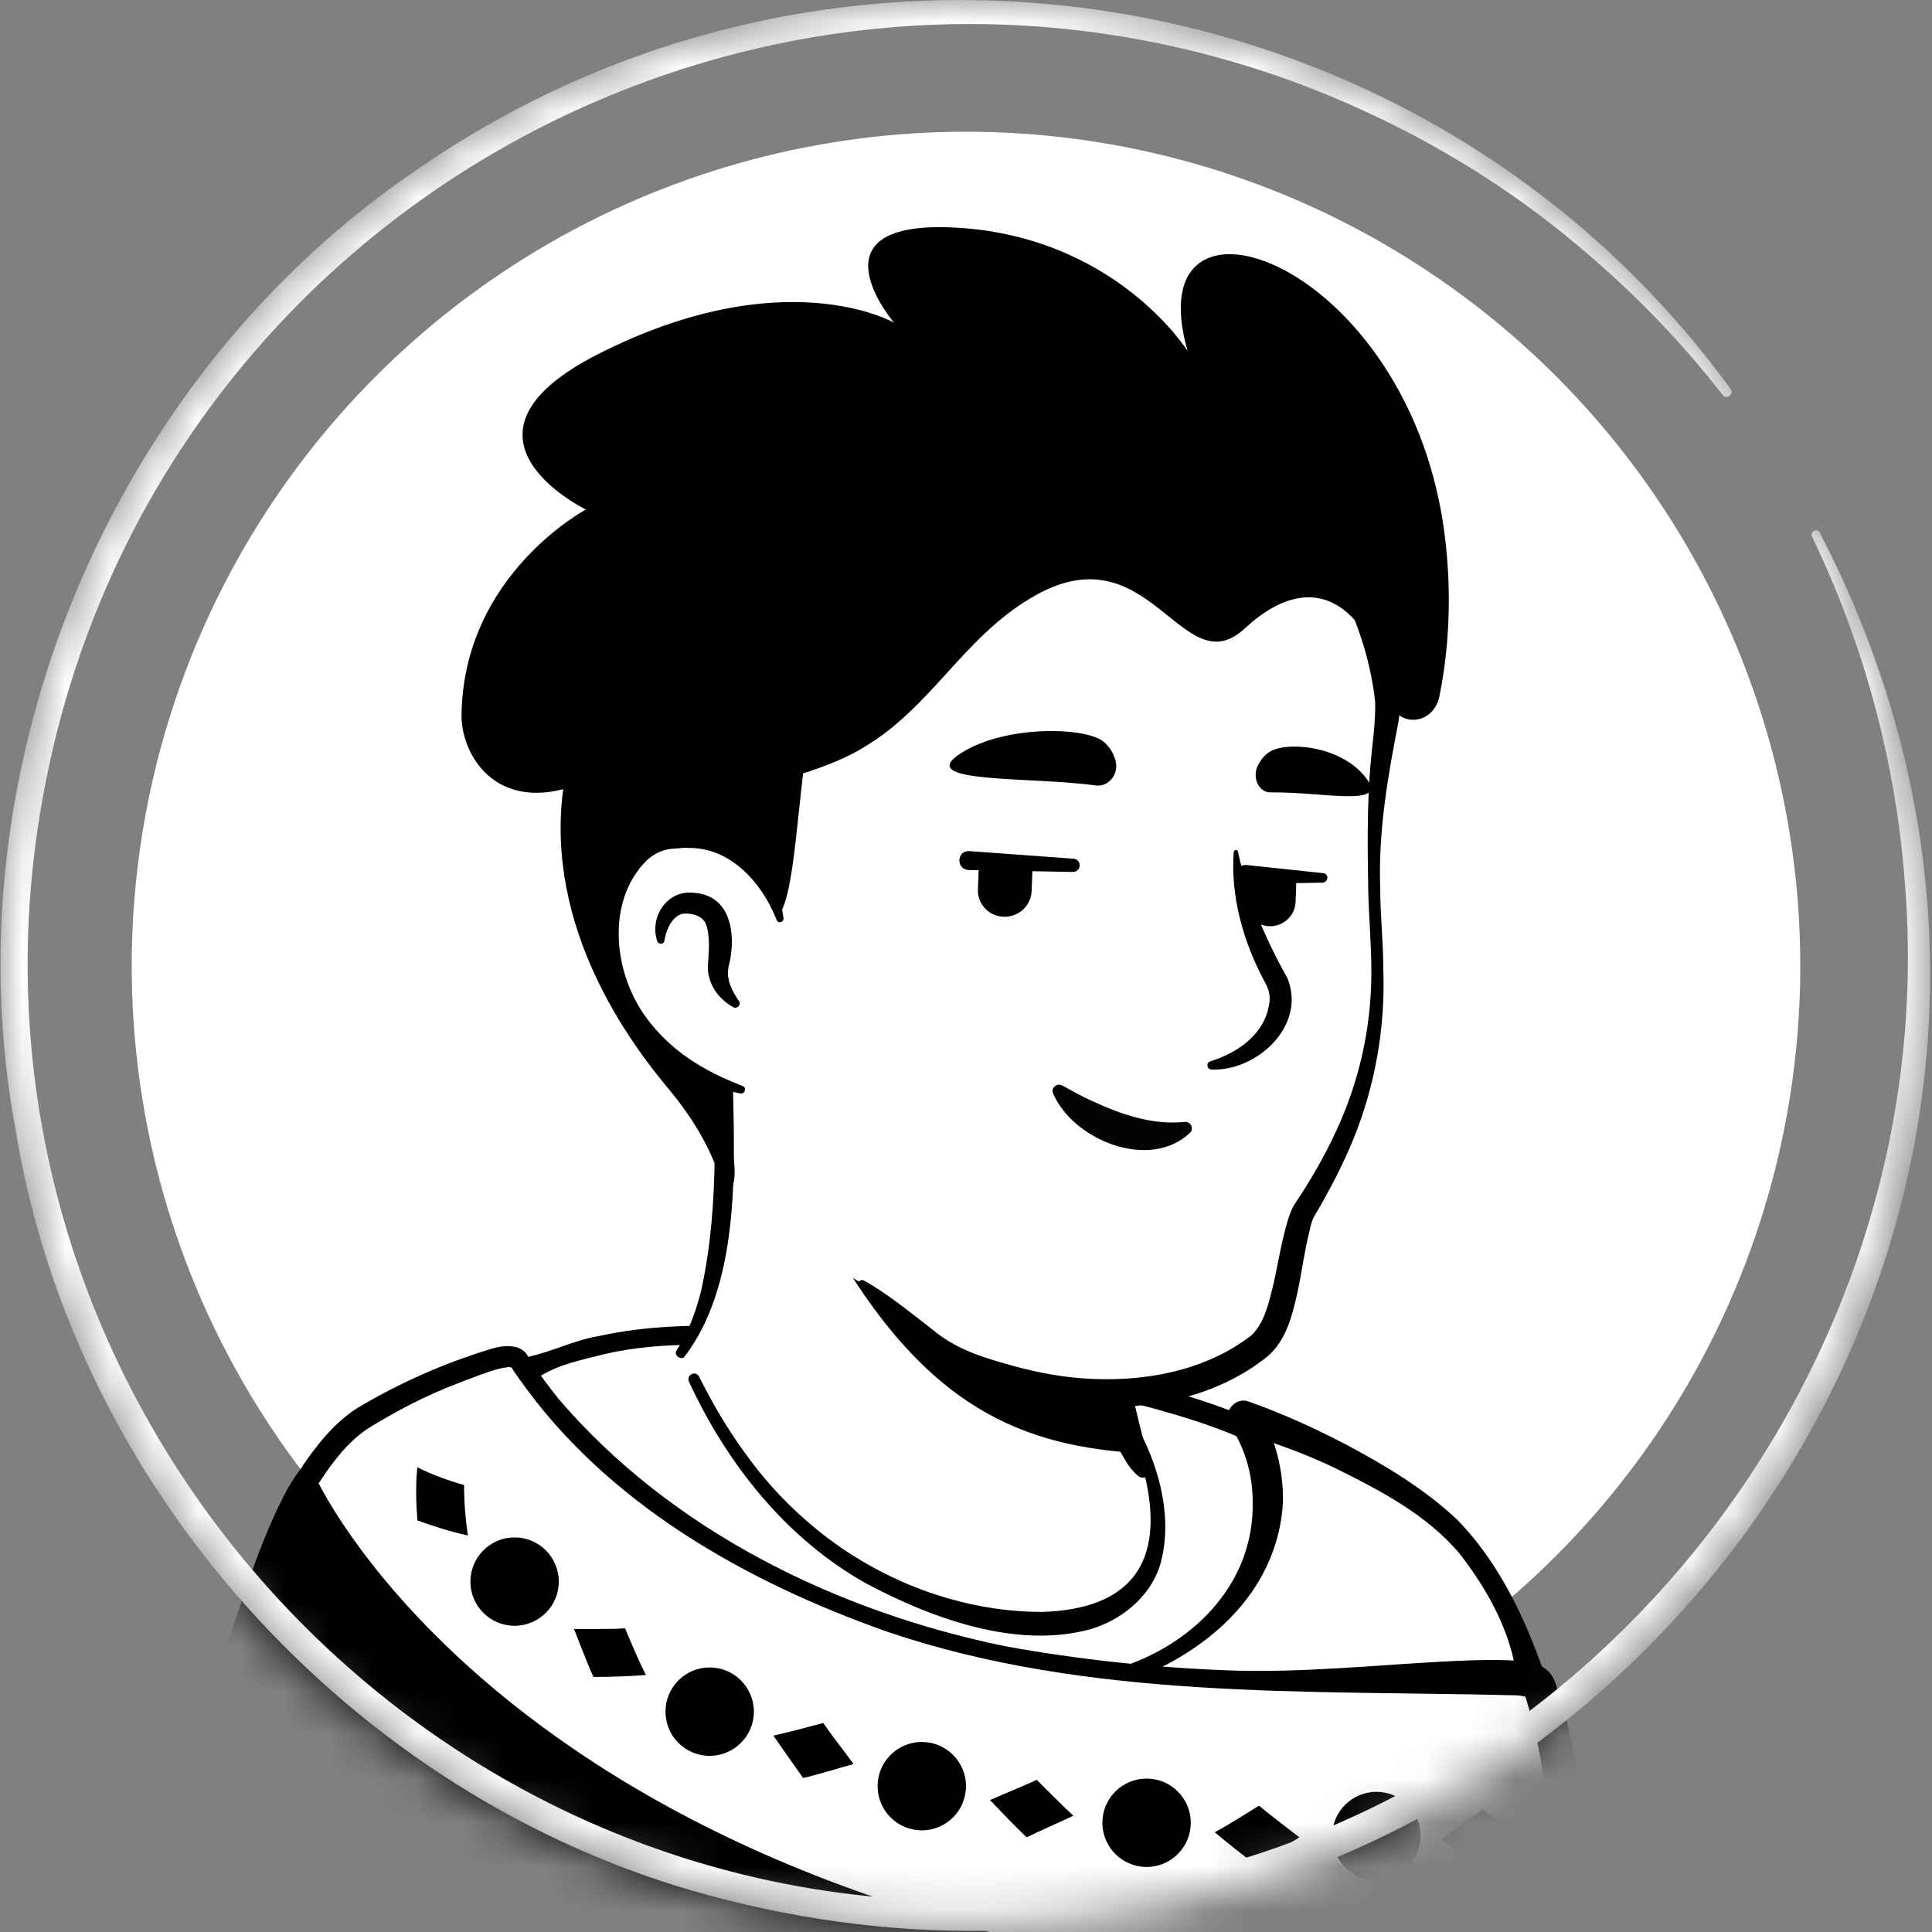 <svg width="44" height="44" viewBox="0 0 44 44" fill="none" xmlns="http://www.w3.org/2000/svg">
<rect x="0" y="0" width="44" height="44" fill="#808080" stroke="none"/>
<g opacity="1">
<circle cx="22" cy="22" r="19" fill="white"/>
<mask id="mask0_766_6946" style="mask-type:alpha" maskUnits="userSpaceOnUse" x="0" y="0" width="44" height="44">
<circle cx="21.928" cy="21.928" r="21.928" fill="#D9D9D9"/>
</mask>
<g mask="url(#mask0_766_6946)">
<path d="M33.949 40.031C33.848 40.103 33.733 40.175 33.633 40.247C33.518 40.319 33.417 40.391 33.302 40.448C33.201 40.506 33.115 40.563 33.014 40.621C33 40.635 32.986 40.635 32.971 40.65C32.641 40.851 32.295 41.038 31.95 41.21C31.85 41.268 31.735 41.325 31.634 41.369C31.634 41.369 31.62 41.383 31.605 41.383C31.49 41.441 31.375 41.498 31.26 41.556C31.03 41.67 30.786 41.771 30.556 41.872C30.441 41.929 30.311 41.972 30.196 42.016C30.081 42.059 29.952 42.116 29.837 42.159C29.722 42.203 29.592 42.26 29.477 42.303C29.477 42.303 29.477 42.303 29.463 42.303C29.348 42.346 29.218 42.389 29.103 42.433C28.844 42.519 28.571 42.605 28.312 42.691C28.226 42.72 28.125 42.749 28.039 42.778C27.766 42.864 27.493 42.936 27.22 42.993C27.119 43.022 27.018 43.036 26.903 43.065C26.644 43.123 26.371 43.18 26.112 43.238C26.055 43.252 26.012 43.252 25.954 43.267C25.868 43.281 25.767 43.295 25.681 43.31C25.552 43.324 25.437 43.353 25.307 43.367C25.25 43.382 25.192 43.382 25.135 43.396C25.063 43.41 24.977 43.425 24.89 43.425C24.66 43.453 24.416 43.482 24.186 43.511C24.114 43.525 24.027 43.525 23.956 43.54H23.941C23.84 43.554 23.74 43.554 23.639 43.569C23.539 43.583 23.438 43.583 23.337 43.583C23.28 43.583 23.208 43.597 23.15 43.597C23.035 43.597 22.935 43.612 22.834 43.612C22.69 43.612 22.561 43.626 22.417 43.626C22.273 43.626 22.144 43.626 22 43.626C21.899 43.626 21.799 43.626 21.698 43.626C15.63 43.54 10.18 40.966 6.284 36.882C6.284 36.882 6.284 36.868 6.269 36.868C5.838 36.48 6.212 34.409 7.952 33.101C10.137 31.447 15.371 30.412 15.371 30.412C15.371 30.412 17.399 30.081 24.919 31.648C29.319 32.569 32.669 33.906 34.539 37.529C34.927 38.277 35.315 39.427 33.949 40.031Z" fill="white"/>
<path d="M24.962 31.49C27.723 32.051 30.671 32.655 32.943 34.481C33.705 35.099 34.208 36.005 34.625 36.882C34.826 37.314 35.028 37.76 35.186 38.234C35.272 38.55 35.402 38.91 35.33 39.284C35.315 39.384 35.229 39.514 35.157 39.586C34.826 39.916 34.467 40.118 34.107 40.377C31.994 41.843 29.564 42.879 27.047 43.425C21.439 44.647 15.371 43.698 10.44 40.75C8.8 39.758 7.29 38.55 5.996 37.127C5.853 36.954 5.853 36.667 5.853 36.48C5.867 36.048 5.982 35.631 6.126 35.243C6.471 34.352 6.917 33.46 7.679 32.842C8.225 32.468 8.815 32.152 9.419 31.893C11.317 31.088 13.315 30.527 15.371 30.297C15.544 30.282 15.573 30.527 15.4 30.556C13.43 30.958 11.475 31.562 9.649 32.382C8.987 32.712 8.283 33 7.751 33.518C7.247 34.064 6.888 34.74 6.6 35.43C6.413 35.847 6.284 36.508 6.341 36.839C7.247 37.918 8.311 38.867 9.462 39.686C15.76 44.086 25.322 44.374 32.023 40.707C32.626 40.377 33.216 40.003 33.777 39.614C34.05 39.428 34.337 39.269 34.553 39.054C34.568 39.039 34.553 39.054 34.553 39.068C34.553 39.082 34.539 39.097 34.539 39.097C34.553 38.924 34.496 38.694 34.424 38.464C34.165 37.63 33.748 36.753 33.302 35.991C32.598 34.855 31.404 34.136 30.196 33.561C29.362 33.173 28.485 32.871 27.594 32.583C26.702 32.295 25.796 32.051 24.89 31.835C24.66 31.778 24.732 31.447 24.962 31.49Z" fill="black"/>
<path d="M11.719 31.361C11.719 31.361 13.114 30.498 15.386 30.412C17.658 30.326 25.279 31.131 28.313 32.511C28.313 32.511 31.879 34.984 28.428 37.63C24.977 40.276 17.5 38.622 15.803 36.58C14.106 34.553 11.719 31.361 11.719 31.361Z" fill="white"/>
<path d="M11.259 31.274C11.273 31.16 11.403 31.001 11.504 30.958C11.518 30.958 11.547 30.958 11.561 30.958C12.294 30.944 12.941 30.541 13.646 30.426C15.76 29.966 17.945 30.297 20.059 30.498C21.468 30.656 22.877 30.858 24.272 31.131C25.681 31.418 27.076 31.72 28.399 32.281C29.348 32.971 30.182 33.992 30.182 35.229C30.168 36.163 29.621 36.94 28.96 37.529C27.91 38.507 26.472 38.996 25.077 39.183C22.259 39.557 18.506 38.996 16.134 37.386C15.889 37.213 15.645 36.997 15.458 36.767C14.739 35.919 14.049 35.071 13.373 34.208C13.042 33.791 12.165 32.684 11.848 32.267C11.777 32.166 11.532 31.878 11.475 31.778L11.417 31.692C11.302 31.605 11.245 31.433 11.259 31.274ZM12.179 31.447C12.222 31.346 12.179 31.188 12.122 31.116C12.136 31.131 12.194 31.217 12.208 31.246C12.798 32.051 13.43 32.914 14.049 33.719C14.71 34.582 15.386 35.459 16.062 36.293C16.709 37.055 17.744 37.501 18.679 37.86C21.483 38.824 25.365 39.226 27.982 37.601C28.802 37.055 29.636 36.25 29.679 35.229C29.707 34.222 28.945 33.302 28.169 32.712C27.105 32.252 25.494 31.85 24.186 31.591C21.425 31.073 18.607 30.699 15.803 30.628C15.113 30.628 14.422 30.685 13.747 30.843C13.243 30.973 12.726 31.073 12.294 31.346C12.165 31.447 12.021 31.576 11.964 31.735C12.064 31.706 12.165 31.562 12.179 31.447Z" fill="black"/>
<path d="M28.873 34.208C28.83 35.66 27.968 37.3 25.566 38.148C22 39.413 34.898 38.479 34.898 38.479C34.898 38.479 34.107 35.862 32.713 34.697C30.887 33.173 28.313 32.281 28.313 32.281C28.313 32.281 28.902 33.101 28.873 34.208Z" fill="white"/>
<path d="M29.219 34.222C29.089 36.322 27.407 37.716 25.538 38.349C25.408 38.407 25.236 38.464 25.135 38.55C25.106 38.565 25.121 38.593 25.135 38.522C25.135 38.493 25.121 38.45 25.106 38.45C25.279 38.522 25.566 38.55 25.782 38.565C28.816 38.709 31.864 38.392 34.884 38.105L34.553 38.579C34.568 38.392 34.539 38.191 34.51 37.99C34.338 37.026 33.834 36.149 33.245 35.387C32.497 34.495 31.419 33.935 30.398 33.431C29.708 33.101 28.96 32.828 28.227 32.626L28.644 32.065C29.032 32.712 29.233 33.46 29.219 34.222ZM28.529 34.194C28.529 33.59 28.356 32.986 28.025 32.482C27.81 32.195 28.126 31.792 28.442 31.922C29.219 32.195 29.938 32.526 30.657 32.899C31.548 33.374 32.44 33.906 33.187 34.611C34.208 35.66 34.798 36.998 35.258 38.364C35.33 38.579 35.157 38.824 34.927 38.824L30.858 38.939C29.161 38.967 27.45 39.039 25.753 38.91C25.451 38.867 25.106 38.881 24.848 38.665C24.574 38.306 25.164 38.09 25.423 38.004C27.134 37.486 28.572 36.092 28.529 34.194Z" fill="black"/>
<path d="M36.293 50.14H3.336C3.351 49.119 3.437 46.847 3.768 44.403C3.983 42.835 4.314 41.211 4.803 39.787C5.436 37.961 6.385 34.596 7.161 33.661C7.19 33.647 7.19 33.647 7.19 33.647C7.564 33.057 7.995 32.612 8.355 32.41C9.706 31.62 10.512 31.375 11.116 31.145C11.331 31.073 11.662 30.973 11.734 31.088C13.848 34.38 18.348 36.767 22.374 37.616C28.025 38.809 34.769 38.076 34.913 38.478C35.531 40.175 35.934 43.828 35.603 45.438C35.172 47.48 36.193 49.277 36.293 50.14Z" fill="white"/>
<path d="M36.566 50.399C26.76 50.427 12.999 50.557 3.336 50.514C3.135 50.514 2.962 50.355 2.962 50.14C3.02 47.264 3.25 44.374 3.897 41.556C4.228 40.146 4.745 38.824 5.177 37.443C5.579 36.25 5.953 35.013 6.557 33.892C6.672 33.705 6.773 33.532 6.917 33.374L6.859 33.431C7.19 32.943 7.578 32.439 8.096 32.094C8.973 31.562 9.922 31.131 10.885 30.814C11.173 30.728 11.446 30.599 11.777 30.685C11.863 30.714 11.978 30.786 12.021 30.886L12.064 30.958C12.266 31.274 12.496 31.576 12.726 31.864C15.285 34.855 19.038 36.695 22.863 37.486C24.588 37.803 26.372 37.989 28.126 38.047C29.636 38.09 31.26 37.932 32.77 37.846C33.288 37.817 33.949 37.788 34.481 37.817C34.841 37.831 35.258 37.889 35.416 38.306C35.847 39.571 36.049 40.908 36.164 42.217C36.236 43.123 36.279 44.029 36.164 44.978C36.121 45.409 35.991 45.826 35.977 46.272C35.891 47.451 36.307 48.587 36.581 49.723C36.653 49.938 36.696 50.197 36.566 50.399ZM36.02 49.895C35.948 49.938 35.905 50.054 35.919 50.111L35.905 50.054C35.847 49.795 35.675 49.234 35.603 48.975C35.215 47.782 35.028 46.459 35.33 45.222C35.474 44.273 35.445 43.281 35.373 42.303C35.272 41.052 35.1 39.787 34.726 38.593V38.579C34.726 38.579 34.711 38.55 34.726 38.593C34.755 38.637 34.769 38.637 34.769 38.651C34.683 38.622 34.582 38.608 34.453 38.608C29.722 38.493 24.776 38.709 20.232 37.17C16.996 36.034 13.804 34.237 11.806 31.375L11.705 31.231L11.662 31.16L11.647 31.145C11.619 31.131 11.575 31.131 11.518 31.145C11.475 31.145 11.417 31.16 11.36 31.174C11.043 31.26 10.727 31.39 10.425 31.505C9.706 31.778 9.016 32.137 8.369 32.54C7.923 32.842 7.592 33.273 7.291 33.733C6.859 34.28 6.629 34.97 6.37 35.617C6.126 36.278 5.91 36.954 5.694 37.63C5.335 38.824 4.731 40.506 4.487 41.714C3.883 44.474 3.71 47.336 3.696 50.154L3.322 49.78C12.798 49.78 26.429 49.824 36.02 49.895Z" fill="black"/>
<path d="M33.805 42.533C33.474 42.318 33.144 42.116 32.813 41.901C33.129 41.671 33.446 41.441 33.762 41.21L34.754 41.843L33.805 42.533Z" fill="black"/>
<path d="M23.381 41.843C23.093 41.57 22.82 41.282 22.547 40.995C22.906 40.837 23.266 40.693 23.611 40.535C23.884 40.808 24.157 41.081 24.445 41.354C24.1 41.512 23.74 41.671 23.381 41.843Z" fill="black"/>
<path d="M28.586 42.462C28.269 42.217 27.968 41.987 27.666 41.728C28.011 41.541 28.341 41.326 28.672 41.124C28.974 41.369 29.29 41.613 29.592 41.843C29.262 42.059 28.916 42.26 28.586 42.462Z" fill="black"/>
<path d="M18.29 40.492C18.06 40.161 17.83 39.844 17.614 39.528C17.988 39.442 18.376 39.341 18.75 39.24C18.966 39.557 19.21 39.859 19.44 40.175C19.067 40.276 18.678 40.405 18.29 40.492Z" fill="black"/>
<path d="M9.505 34.625C9.476 34.222 9.462 33.805 9.505 33.417C9.85 33.59 10.209 33.719 10.569 33.82C10.569 34.194 10.598 34.582 10.655 34.97C10.267 34.884 9.893 34.769 9.505 34.625Z" fill="black"/>
<path d="M13.517 38.191C13.43 38.018 13.358 37.817 13.287 37.645C13.215 37.458 13.143 37.285 13.071 37.098C13.272 37.098 13.459 37.098 13.66 37.098C13.847 37.098 14.049 37.098 14.236 37.084C14.379 37.429 14.537 37.803 14.71 38.148C14.307 38.176 13.919 38.191 13.517 38.191Z" fill="black"/>
<path d="M36.293 50.14H12.783C7.938 48.314 4.53 46.028 3.782 44.403C3.653 44.115 3.595 43.856 3.638 43.612C4.343 38.666 6.945 33.906 7.175 33.647C7.19 33.647 7.19 33.647 7.19 33.647C7.19 33.647 12.611 45.668 35.589 45.452C35.977 47.494 36.192 49.277 36.293 50.14Z" fill="black"/>
<path d="M11.719 37.026C12.275 37.026 12.726 36.576 12.726 36.02C12.726 35.464 12.275 35.013 11.719 35.013C11.164 35.013 10.713 35.464 10.713 36.02C10.713 36.576 11.164 37.026 11.719 37.026Z" fill="black"/>
<path d="M16.162 39.988C16.718 39.988 17.169 39.538 17.169 38.982C17.169 38.426 16.718 37.975 16.162 37.975C15.606 37.975 15.156 38.426 15.156 38.982C15.156 39.538 15.606 39.988 16.162 39.988Z" fill="black"/>
<path d="M20.994 41.685C21.55 41.685 22 41.234 22 40.678C22 40.123 21.55 39.672 20.994 39.672C20.438 39.672 19.987 40.123 19.987 40.678C19.987 41.234 20.438 41.685 20.994 41.685Z" fill="black"/>
<path d="M26.113 42.519C26.668 42.519 27.119 42.068 27.119 41.512C27.119 40.956 26.668 40.506 26.113 40.506C25.557 40.506 25.106 40.956 25.106 41.512C25.106 42.068 25.557 42.519 26.113 42.519Z" fill="black"/>
<path d="M31.347 42.821C31.903 42.821 32.353 42.37 32.353 41.814C32.353 41.258 31.903 40.808 31.347 40.808C30.791 40.808 30.34 41.258 30.34 41.814C30.34 42.37 30.791 42.821 31.347 42.821Z" fill="black"/>
<path d="M26.314 35.315C26.012 36.796 24.056 37.688 20.764 36.35C17.341 34.97 15.86 31.677 15.486 30.699C17.514 26.903 16.105 24.272 16.105 24.272C20.778 23.869 24.861 29.333 24.861 29.333L25.494 32.037C25.552 32.267 25.667 32.468 25.839 32.612C26.141 33.144 26.501 34.366 26.314 35.315Z" fill="white"/>
<path d="M15.415 30.743C15.688 30.326 15.86 29.837 15.975 29.362C16.191 28.37 16.263 27.363 16.277 26.357V25.983C16.234 25.609 16.105 25.221 15.961 24.876C15.774 24.416 16.45 24.128 16.666 24.588C16.694 24.646 16.694 24.747 16.694 24.804C16.738 26.76 16.824 29.276 15.587 30.901C15.501 30.987 15.328 30.858 15.415 30.743Z" fill="black"/>
<path d="M25.02 29.305C25.235 29.434 25.307 29.607 25.336 29.779C25.422 30.124 25.393 30.498 25.48 30.858C25.552 31.203 25.767 31.533 25.825 31.893C25.897 32.267 26.113 33.057 26.199 33.446C26.227 33.532 26.17 33.633 26.069 33.647C26.012 33.661 25.969 33.647 25.926 33.618C25.739 33.46 25.652 33.302 25.537 33.101C25.35 32.756 25.221 32.439 25.106 32.051C25.005 31.706 25.048 31.332 24.962 30.973C24.89 30.628 24.689 30.297 24.617 29.937C24.574 29.765 24.559 29.578 24.689 29.362C24.775 29.276 24.919 29.247 25.02 29.305Z" fill="black"/>
<path d="M26.055 33.101C23.309 32.957 21.066 32.094 18.88 28.198C20.72 29.822 22.892 30.441 25.178 30.728L25.48 32.051C25.537 32.281 25.883 32.957 26.055 33.101Z" fill="black"/>
<path d="M25.94 32.569C26.429 33.489 26.717 34.639 26.415 35.66C26.185 36.379 25.523 36.911 24.804 37.112C23.136 37.558 21.209 36.853 19.728 36.063C17.902 35.042 16.551 33.331 15.688 31.461C15.63 31.318 15.832 31.203 15.918 31.346C16.22 31.95 16.565 32.54 16.953 33.072C17.341 33.618 17.787 34.121 18.291 34.567C19.757 35.89 21.741 36.71 23.726 36.71C25.768 36.652 26.544 35.574 26.07 33.59C25.998 33.273 25.883 32.942 25.724 32.669C25.638 32.554 25.854 32.425 25.94 32.569Z" fill="black"/>
<path d="M31.505 15.3C31.764 16.507 31.261 17.054 31.261 20.289C31.261 21.914 31.404 22.949 30.93 24.919C30.714 25.825 30.038 26.932 29.578 27.766C29.118 28.6 29.42 29.995 28.643 30.642C26.314 32.583 23.496 32.037 20.936 30.398C20.836 30.34 20.275 29.679 20.102 29.549C19.513 29.103 18.535 28.629 18.247 28.341C17.442 27.55 18.046 26.156 17.557 25.336C16.925 24.286 16.163 25.135 15.343 24.229C14.207 22.992 12.841 20.505 13.517 16.105C14.61 8.973 20.261 8.139 24.445 8.93C28.658 9.735 30.815 12.122 31.505 15.3Z" fill="white"/>
<path d="M16.062 25.509C15.731 24.962 15.314 24.488 14.926 23.97C14.351 23.179 13.919 22.302 13.632 21.382C12.395 17.427 13.071 12.28 16.752 9.835C20.116 7.563 26.659 8.282 29.578 11.086C30.872 12.251 32.123 14.681 31.85 16.435C31.605 17.686 31.39 18.923 31.433 20.203C31.433 20.835 31.505 21.468 31.505 22.115C31.548 23.409 31.318 24.718 30.829 25.926C30.584 26.529 30.282 27.105 29.952 27.665C29.894 27.752 29.851 27.881 29.822 28.039C29.707 28.499 29.65 28.96 29.549 29.434C29.434 29.937 29.305 30.512 28.873 30.886C27.68 31.85 26.084 32.137 24.603 32.022C23.567 31.936 22.561 31.663 21.626 31.217C20.807 30.728 20.26 29.937 19.57 29.305C19.498 29.233 19.584 29.118 19.671 29.161C20.174 29.434 20.778 29.923 21.238 30.282C21.741 30.699 22.259 30.872 22.849 31.044C23.438 31.217 24.042 31.346 24.646 31.39C25.983 31.49 27.421 31.246 28.5 30.412C28.787 30.139 28.888 29.707 28.988 29.305C29.118 28.758 29.19 28.183 29.377 27.651C29.405 27.565 29.463 27.45 29.506 27.392C29.851 26.875 30.168 26.328 30.426 25.767C30.958 24.631 31.232 23.395 31.232 22.144C31.232 21.511 31.174 20.878 31.16 20.246C31.145 19.282 31.131 18.319 31.217 17.356C31.26 16.881 31.332 16.435 31.318 15.975C31.131 14.336 30.354 12.726 29.204 11.546C26.716 9.016 22 8.297 18.736 9.505C14.883 10.943 13.876 14.839 13.66 18.564C13.517 20.792 14.192 22.978 15.875 24.516L16.55 25.221C16.781 25.48 16.292 25.854 16.062 25.509Z" fill="black"/>
<path d="M17.759 20.936C17.759 20.936 17.313 18.779 15.213 19.038C13.402 19.268 12.769 23.61 16.881 24.818" fill="white"/>
<path d="M16.694 22.935C16.364 22.748 16.134 22.431 16.119 22.043C16.134 21.756 16.177 21.425 16.105 21.137C16.062 20.864 15.774 20.792 15.558 20.807C15.328 20.85 15.185 21.137 15.142 21.367C15.142 21.382 15.127 21.425 15.127 21.439C15.113 21.511 14.998 21.511 14.969 21.439C14.782 20.879 15.199 20.26 15.803 20.332C16.651 20.39 16.766 21.281 16.608 21.957C16.522 22.245 16.637 22.503 16.795 22.748L16.824 22.791C16.896 22.877 16.781 22.992 16.694 22.935Z" fill="black"/>
<path d="M28.198 19.412C28.413 20.433 28.816 21.382 29.319 22.273C29.765 23.366 28.614 24.401 27.594 24.358C27.479 24.358 27.464 24.2 27.565 24.171C28.212 23.97 28.802 23.539 28.902 22.877C28.945 22.676 28.888 22.503 28.787 22.331C28.313 21.439 28.025 20.418 28.097 19.412C28.097 19.34 28.198 19.34 28.198 19.412Z" fill="black"/>
<path d="M17.686 20.95C17.355 20.102 16.637 19.297 15.673 19.311C15.587 19.297 15.443 19.326 15.357 19.326C15.112 19.34 14.911 19.426 14.724 19.599C13.804 20.519 13.962 22.144 14.71 23.165C14.969 23.524 15.299 23.84 15.673 24.099C16.047 24.358 16.464 24.559 16.91 24.732C17.01 24.761 16.967 24.919 16.867 24.905C15.903 24.703 14.983 24.229 14.35 23.438C13.373 22.259 13.171 20.289 14.336 19.139C14.595 18.909 14.954 18.736 15.314 18.736C15.429 18.736 15.601 18.707 15.716 18.736C16.32 18.765 16.895 19.067 17.269 19.541C17.6 19.944 17.787 20.433 17.844 20.922C17.844 21.008 17.715 21.037 17.686 20.95Z" fill="black"/>
<path d="M27.105 25.796C26.184 26.673 24.444 25.969 23.984 24.904C23.927 24.775 24.071 24.66 24.186 24.718C24.43 24.847 24.646 24.976 24.876 25.077C25.537 25.379 26.227 25.623 26.961 25.552C27.105 25.523 27.205 25.695 27.105 25.796Z" fill="#040404"/>
<path d="M23.51 19.858C23.51 19.872 23.51 19.886 23.51 19.886L23.495 20.289C23.481 20.634 23.193 20.893 22.848 20.878C22.503 20.864 22.244 20.562 22.273 20.231L22.288 19.829C22.288 19.757 22.316 19.671 22.345 19.613L23.495 19.671C23.495 19.728 23.51 19.786 23.51 19.858Z" fill="black"/>
<path d="M29.52 20.174L29.506 20.548C29.491 20.864 29.218 21.108 28.902 21.094C28.586 21.08 28.341 20.806 28.356 20.49L28.37 20.116C28.37 20.044 28.384 19.973 28.413 19.915L29.491 19.958C29.506 20.03 29.52 20.102 29.52 20.174Z" fill="black"/>
<path d="M24.948 17.888C25.264 17.931 25.509 17.6 25.394 17.284C25.336 17.111 25.235 16.953 25.077 16.852C24.588 16.55 22.762 16.522 21.799 17.212C20.936 17.845 23.51 17.686 24.948 17.888Z" fill="black"/>
<path d="M28.931 18.046C28.672 18.046 28.514 17.715 28.643 17.442C28.715 17.298 28.816 17.169 28.96 17.097C29.405 16.881 30.599 17.011 31.131 17.744C31.605 18.391 30.124 18.031 28.931 18.046Z" fill="black"/>
<path d="M24.43 19.858L22.058 19.814C21.77 19.8 21.785 19.369 22.072 19.383L24.445 19.556C24.646 19.57 24.632 19.858 24.43 19.858Z" fill="black"/>
<path d="M30.124 20.102L28.37 20.131C28.082 20.131 28.068 19.714 28.356 19.7C28.37 19.7 28.37 19.7 28.384 19.7L30.139 19.886C30.268 19.901 30.254 20.088 30.124 20.102Z" fill="black"/>
<path d="M32.914 12.28C32.166 5.896 25.825 3.739 27.047 7.995C27.047 7.995 25.379 5.32 21.626 5.177C18.405 5.062 20.361 7.348 20.361 7.348C20.361 7.348 17.859 5.91 13.617 8.067C9.921 9.95 13.344 11.604 13.344 11.604C13.344 11.604 10.554 13.085 10.511 16.277C10.497 17.111 11.187 18.391 12.826 17.974C12.409 21.152 14.35 23.754 15.242 24.818C16.392 26.199 16.493 27.248 16.493 27.248C17.082 26.918 16.392 25.437 16.406 24.66C12.812 23.28 13.459 19.268 15.213 19.038C17.053 18.808 17.629 20.447 17.729 20.85C18.031 20.49 18.117 19.096 18.29 17.614C18.822 17.442 19.297 17.255 19.685 17.011C21.209 16.105 21.928 14.537 23.481 13.617C26.198 11.992 26.903 15.659 28.355 14.307C30.038 12.754 31.26 13.991 31.634 15.903C31.778 16.594 32.655 16.536 32.784 15.846C32.986 14.839 33.072 13.632 32.914 12.28Z" fill="black"/>
<path d="M41.44 12.122C50.168 28.931 34.826 47.897 16.536 43.267C8.325 41.225 1.725 34.107 0.359 25.753C-1.194 17.442 2.559 8.512 9.576 3.81C19.196 -2.804 32.525 -0.604 39.413 8.858C39.456 8.901 39.442 8.973 39.384 9.016C39.341 9.059 39.269 9.044 39.226 8.987C38.277 7.765 37.199 6.658 36.019 5.665C34.078 4.012 31.806 2.718 29.405 1.841C17.183 -2.588 3.767 4.774 1.093 17.557C-1.927 31.878 10.252 45.064 24.775 43.094C35.976 41.685 44.302 31.346 43.382 20.102C43.18 17.384 42.461 14.695 41.268 12.222C41.239 12.179 41.268 12.122 41.311 12.093C41.354 12.064 41.412 12.078 41.44 12.122Z" fill="white"/>
</g>
</g>
</svg>
